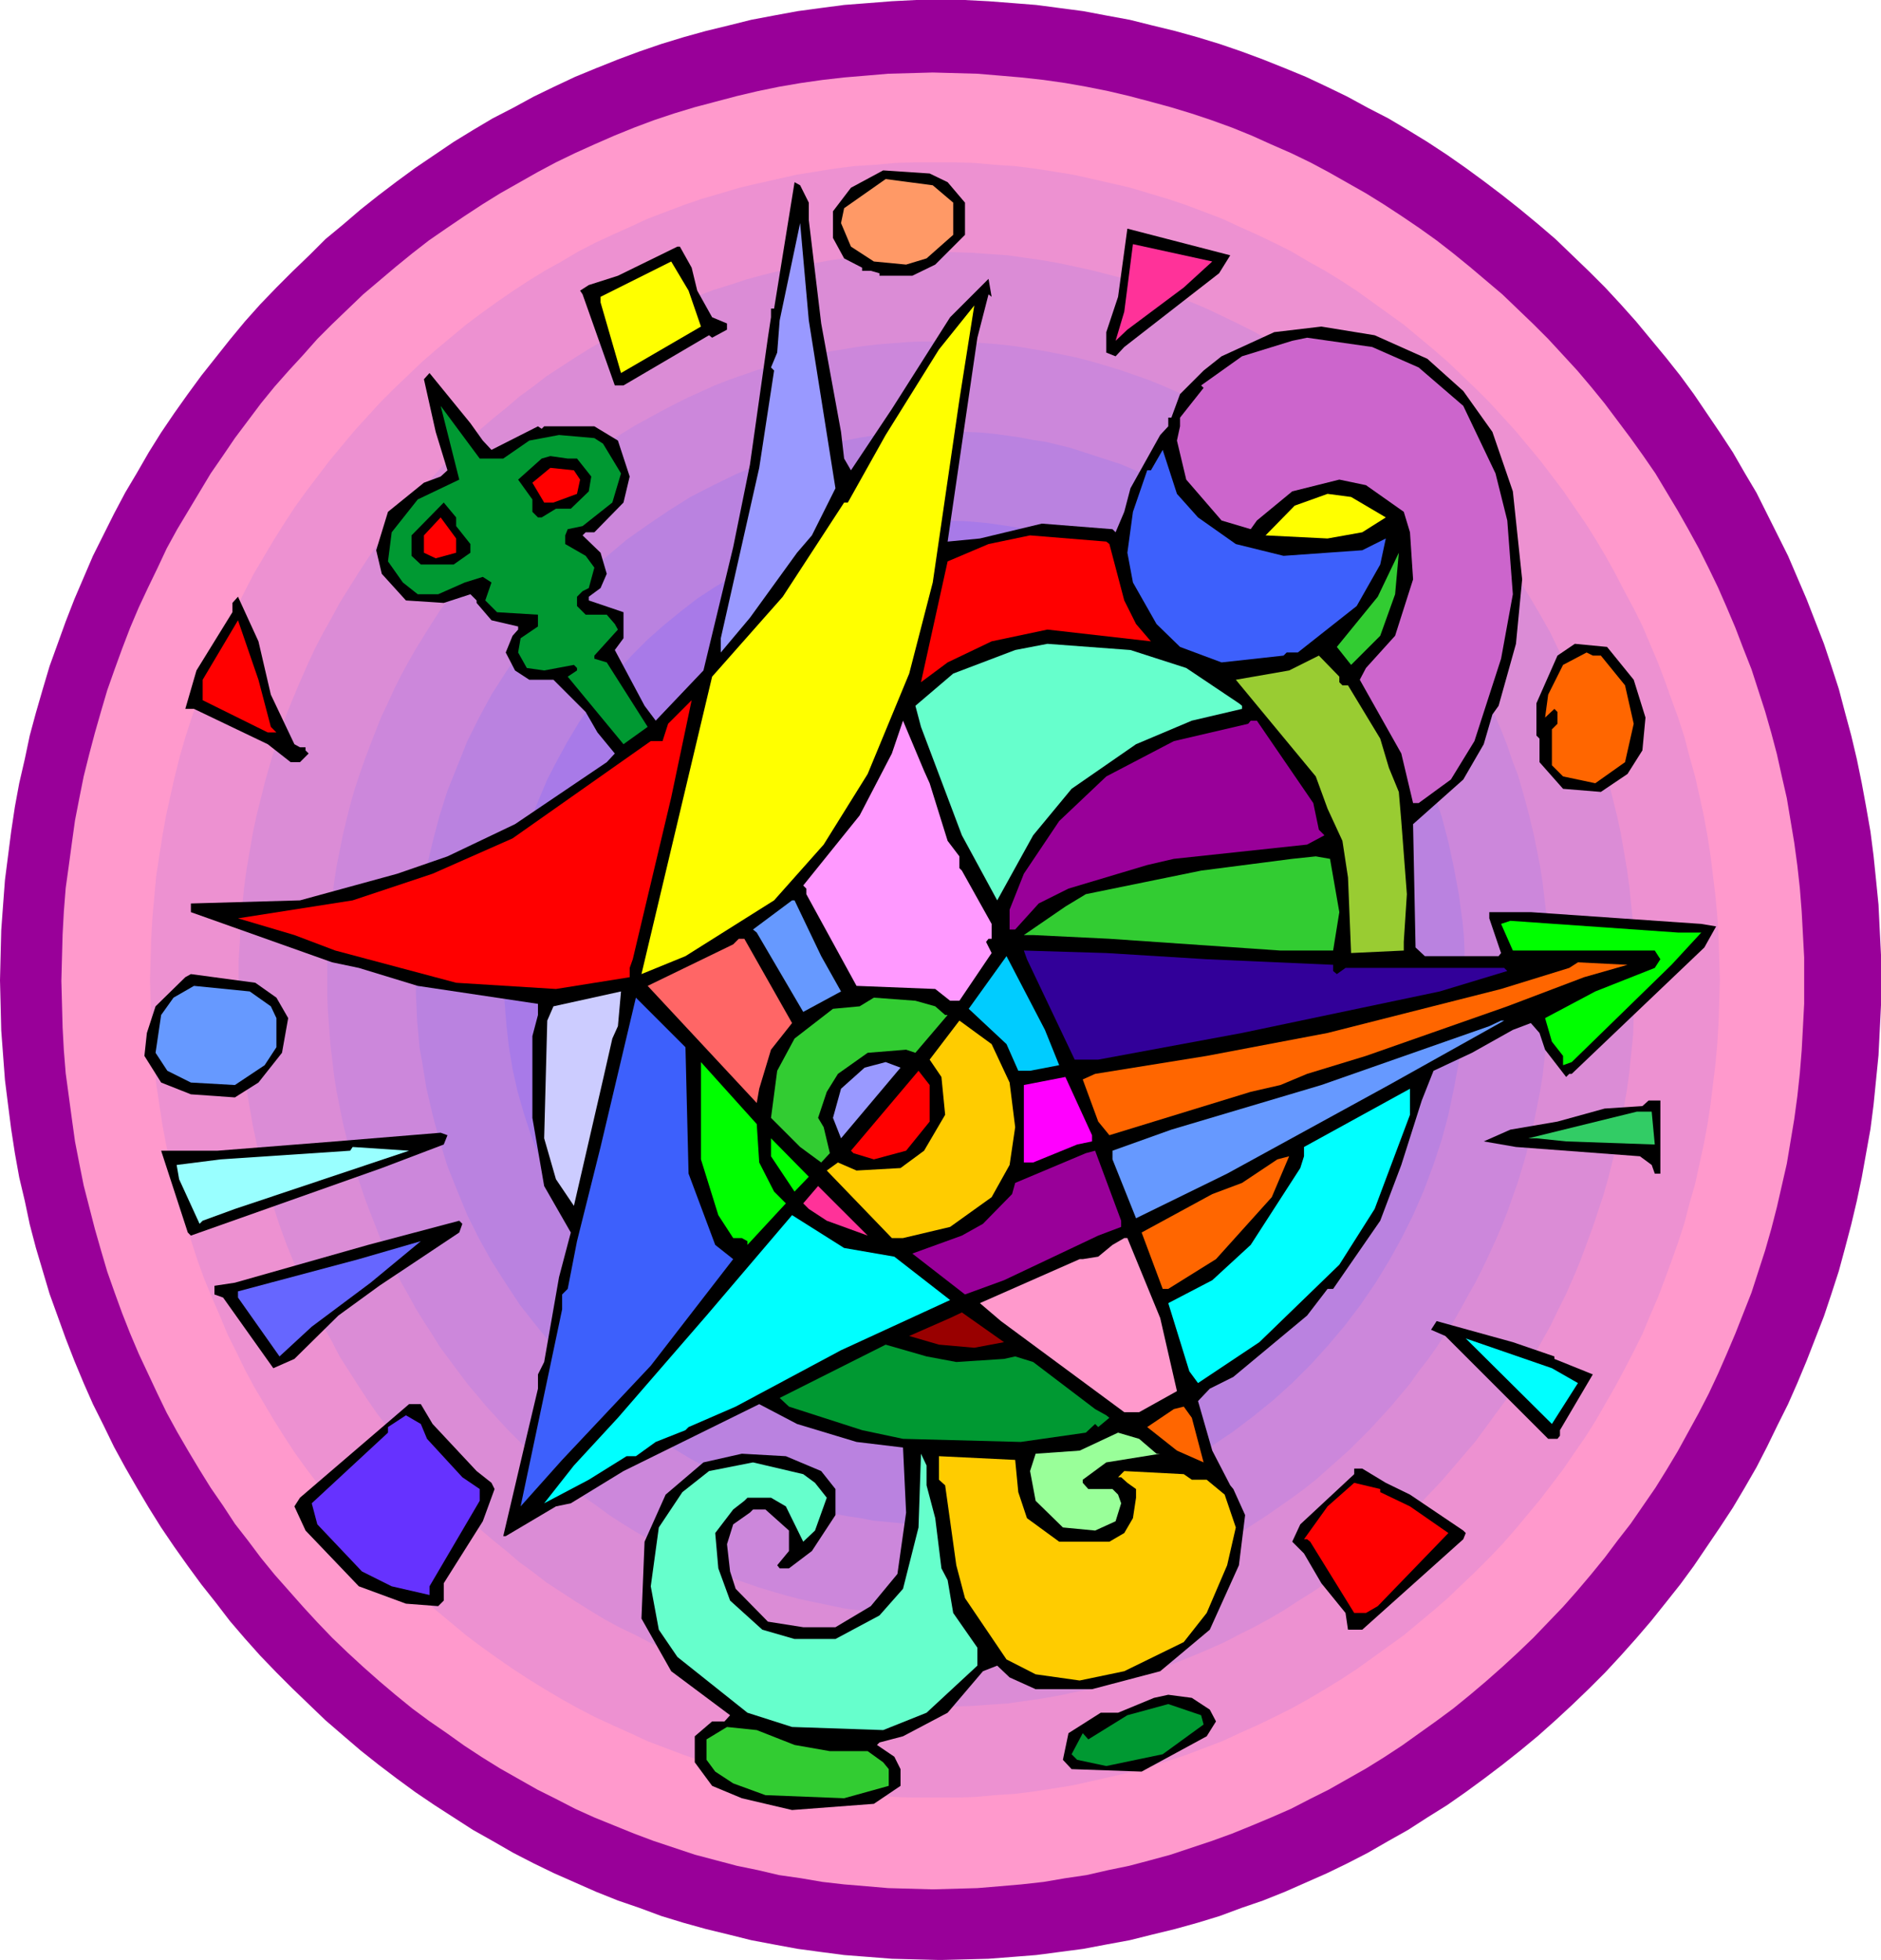 <?xml version="1.0" encoding="UTF-8" standalone="no"?>
<svg
   version="1.0"
   width="129.766mm"
   height="135.214mm"
   id="svg85"
   sodipodi:docname="Abstract - Painting 17.wmf"
   xmlns:inkscape="http://www.inkscape.org/namespaces/inkscape"
   xmlns:sodipodi="http://sodipodi.sourceforge.net/DTD/sodipodi-0.dtd"
   xmlns="http://www.w3.org/2000/svg"
   xmlns:svg="http://www.w3.org/2000/svg">
  <sodipodi:namedview
     id="namedview85"
     pagecolor="#ffffff"
     bordercolor="#000000"
     borderopacity="0.25"
     inkscape:showpageshadow="2"
     inkscape:pageopacity="0.0"
     inkscape:pagecheckerboard="0"
     inkscape:deskcolor="#d1d1d1"
     inkscape:document-units="mm" />
  <defs
     id="defs1">
    <pattern
       id="WMFhbasepattern"
       patternUnits="userSpaceOnUse"
       width="6"
       height="6"
       x="0"
       y="0" />
  </defs>
  <path
     style="fill:#990099;fill-opacity:1;fill-rule:evenodd;stroke:none"
     d="m 245.147,0 h 6.302 l 6.302,0.323 6.302,0.485 6.141,0.485 6.141,0.808 6.141,0.808 5.979,1.131 6.141,1.131 5.818,1.454 5.979,1.454 5.818,1.616 5.818,1.777 5.656,1.939 5.656,2.1 5.656,2.262 5.494,2.262 5.494,2.585 5.333,2.585 5.333,2.908 5.333,2.747 5.171,3.07 5.01,3.07 5.171,3.393 4.848,3.393 4.848,3.555 4.686,3.555 4.686,3.716 4.686,3.878 4.525,3.878 4.363,4.201 4.363,4.201 4.202,4.201 4.04,4.362 4.04,4.524 3.878,4.686 3.878,4.686 3.717,4.686 3.555,4.847 3.394,5.009 3.394,5.009 3.394,5.17 3.07,5.332 3.07,5.17 2.747,5.493 2.747,5.493 2.747,5.493 2.424,5.655 2.424,5.655 2.262,5.817 2.262,5.817 1.939,5.817 1.939,5.978 1.616,6.14 1.616,5.978 1.454,6.14 1.293,6.301 1.131,6.14 1.131,6.463 0.808,6.301 0.646,6.301 0.646,6.463 0.323,6.624 0.323,6.463 v 6.624 6.463 l -0.323,6.624 -0.323,6.463 -0.646,6.463 -0.646,6.463 -0.808,6.301 -1.131,6.301 -1.131,6.301 -1.293,6.14 -1.454,6.14 -1.616,6.14 -1.616,5.978 -1.939,5.978 -1.939,5.817 -2.262,5.817 -2.262,5.817 -2.424,5.817 -2.424,5.493 -2.747,5.493 -2.747,5.655 -2.747,5.332 -3.07,5.332 -3.07,5.17 -3.394,5.17 -3.394,5.009 -3.394,5.009 -3.555,4.847 -3.717,4.686 -3.878,4.847 -3.878,4.524 -4.04,4.524 -4.04,4.362 -4.202,4.201 -4.363,4.201 -4.363,4.039 -4.525,4.039 -4.686,3.878 -4.686,3.716 -4.686,3.555 -4.848,3.555 -4.848,3.393 -5.171,3.231 -5.01,3.231 -5.171,2.908 -5.333,3.07 -5.333,2.747 -5.333,2.585 -5.494,2.424 -5.494,2.424 -5.656,2.262 -5.656,1.939 -5.656,2.1 -5.818,1.777 -5.818,1.616 -5.979,1.454 -5.818,1.454 -6.141,1.131 -5.979,1.131 -6.141,0.808 -6.141,0.808 -6.141,0.485 -6.302,0.485 -6.302,0.162 -6.302,0.162 -6.302,-0.162 -6.302,-0.162 -6.141,-0.485 -6.302,-0.485 -6.141,-0.808 -5.979,-0.808 -6.141,-1.131 -5.979,-1.131 -5.818,-1.454 -5.979,-1.454 -5.818,-1.616 -5.818,-1.777 -5.656,-2.1 -5.656,-1.939 -5.656,-2.262 -5.494,-2.424 -5.494,-2.424 -5.333,-2.585 -5.333,-2.747 -5.333,-3.07 -5.171,-2.908 -5.01,-3.231 -5.01,-3.231 -5.01,-3.393 -4.848,-3.555 -4.686,-3.555 -4.686,-3.716 -4.525,-3.878 -4.686,-4.039 -4.202,-4.039 -4.363,-4.201 -4.202,-4.201 -4.202,-4.362 -4.04,-4.524 -3.878,-4.524 -3.717,-4.847 -3.717,-4.686 -3.555,-4.847 -3.555,-5.009 -3.394,-5.009 -3.232,-5.17 -3.07,-5.17 -3.07,-5.332 -2.909,-5.332 -2.747,-5.655 -2.747,-5.493 -2.424,-5.493 -2.424,-5.817 -2.262,-5.817 -2.101,-5.817 -2.101,-5.817 -1.778,-5.978 -1.778,-5.978 L 7.757,319.263 6.464,313.123 5.01,306.983 3.878,300.682 2.909,294.381 2.101,288.08 1.293,281.617 0.808,275.154 0.323,268.691 0.162,262.067 0,255.604 l 0.162,-6.624 0.162,-6.463 0.485,-6.624 0.485,-6.463 0.808,-6.301 0.808,-6.301 0.97,-6.463 1.131,-6.14 1.454,-6.301 1.293,-6.14 1.616,-5.978 1.778,-6.14 1.778,-5.978 2.101,-5.817 2.101,-5.817 2.262,-5.817 2.424,-5.655 2.424,-5.655 2.747,-5.493 2.747,-5.493 2.909,-5.493 3.07,-5.17 3.07,-5.332 3.232,-5.17 3.394,-5.009 3.555,-5.009 3.555,-4.847 3.717,-4.686 3.717,-4.686 3.878,-4.686 4.04,-4.524 4.202,-4.362 4.202,-4.201 4.363,-4.201 4.202,-4.201 4.686,-3.878 4.525,-3.878 4.686,-3.716 4.686,-3.555 4.848,-3.555 5.01,-3.393 5.01,-3.393 5.01,-3.07 5.171,-3.07 5.333,-2.747 5.333,-2.908 5.333,-2.585 5.494,-2.585 5.494,-2.262 5.656,-2.262 5.656,-2.1 5.656,-1.939 5.818,-1.777 5.818,-1.616 5.979,-1.454 5.818,-1.454 5.979,-1.131 6.141,-1.131 5.979,-0.808 6.141,-0.808 6.302,-0.485 6.141,-0.485 L 238.845,0 Z"
     id="path1" />
  <path
     style="fill:#ff99cc;fill-opacity:1;fill-rule:evenodd;stroke:none"
     d="m 243.208,18.904 5.818,0.162 5.818,0.162 5.818,0.485 5.656,0.485 5.818,0.646 5.656,0.808 5.494,0.969 5.656,1.131 5.494,1.293 5.494,1.454 5.333,1.454 5.333,1.616 5.333,1.777 5.333,1.939 5.171,2.1 5.01,2.262 5.171,2.262 5.01,2.424 4.848,2.585 4.848,2.747 4.848,2.747 4.686,2.908 4.686,3.07 4.525,3.07 4.525,3.231 4.363,3.393 4.363,3.555 4.202,3.555 4.202,3.555 4.04,3.878 4.04,3.878 3.878,3.878 3.878,4.201 3.717,4.039 3.555,4.201 3.555,4.362 3.394,4.524 3.394,4.524 3.232,4.524 3.232,4.686 2.909,4.847 2.909,4.847 2.747,4.847 2.747,5.009 2.586,5.17 2.424,5.009 2.262,5.17 2.262,5.332 2.101,5.493 2.101,5.332 1.778,5.493 1.778,5.493 1.616,5.655 1.454,5.493 1.293,5.817 1.293,5.655 0.97,5.817 0.97,5.817 0.808,5.978 0.646,5.817 0.485,6.14 0.323,5.978 0.323,5.978 v 6.14 5.978 l -0.323,6.14 -0.323,5.978 -0.485,5.978 -0.646,5.978 -0.808,5.978 -0.97,5.817 -0.97,5.817 -1.293,5.655 -1.293,5.655 -1.454,5.655 -1.616,5.655 -1.778,5.493 -1.778,5.493 -2.101,5.332 -2.101,5.332 -2.262,5.332 -2.262,5.17 -2.424,5.17 -2.586,5.009 -2.747,5.009 -2.747,5.009 -2.909,4.847 -2.909,4.686 -3.232,4.686 -3.232,4.686 -3.394,4.362 -3.394,4.524 -3.555,4.362 -3.555,4.201 -3.717,4.201 -3.878,4.039 -3.878,4.039 -4.04,3.878 -4.04,3.716 -4.202,3.716 -4.202,3.555 -4.363,3.555 -4.363,3.231 -4.525,3.231 -4.525,3.231 -4.686,3.07 -4.686,2.908 -4.848,2.747 -4.848,2.747 -4.848,2.424 -5.01,2.585 -5.171,2.262 -5.01,2.1 -5.171,2.1 -5.333,1.939 -5.333,1.777 -5.333,1.777 -5.333,1.454 -5.494,1.454 -5.494,1.131 -5.656,1.293 -5.494,0.808 -5.656,0.969 -5.818,0.646 -5.656,0.485 -5.818,0.485 -5.818,0.162 -5.818,0.162 -5.818,-0.162 -5.818,-0.162 -5.656,-0.485 -5.818,-0.485 -5.656,-0.646 -5.656,-0.969 -5.656,-0.808 -5.494,-1.293 -5.494,-1.131 -5.494,-1.454 -5.494,-1.454 -5.333,-1.777 -5.333,-1.777 -5.171,-1.939 -5.171,-2.1 -5.171,-2.1 -5.01,-2.262 -5.01,-2.585 -4.848,-2.424 -4.848,-2.747 -4.848,-2.747 -4.686,-2.908 -4.686,-3.07 -4.525,-3.231 -4.686,-3.231 -4.363,-3.231 -4.363,-3.555 -4.202,-3.555 -4.202,-3.716 -4.04,-3.716 -4.04,-3.878 -3.878,-4.039 -3.717,-4.039 -3.717,-4.201 -3.717,-4.201 -3.555,-4.362 -3.394,-4.524 -3.394,-4.362 -3.07,-4.686 -3.232,-4.686 -2.909,-4.686 -2.909,-4.847 -2.909,-5.009 -2.747,-5.009 -2.424,-5.009 -2.424,-5.17 -2.424,-5.17 -2.262,-5.332 -2.101,-5.332 -1.939,-5.332 -1.939,-5.493 -1.616,-5.493 -1.616,-5.655 -1.454,-5.655 -1.454,-5.655 -1.131,-5.655 -1.131,-5.817 -0.808,-5.817 -0.808,-5.978 -0.808,-5.978 -0.485,-5.978 -0.323,-5.978 -0.162,-6.14 -0.162,-5.978 0.162,-6.14 0.162,-5.978 0.323,-5.978 0.485,-6.14 0.808,-5.817 0.808,-5.978 0.808,-5.817 1.131,-5.817 1.131,-5.655 1.454,-5.817 1.454,-5.493 1.616,-5.655 1.616,-5.493 1.939,-5.493 1.939,-5.332 2.101,-5.493 2.262,-5.332 2.424,-5.17 2.424,-5.009 2.424,-5.17 2.747,-5.009 2.909,-4.847 2.909,-4.847 2.909,-4.847 3.232,-4.686 3.07,-4.524 3.394,-4.524 3.394,-4.524 3.555,-4.362 3.717,-4.201 3.717,-4.039 3.717,-4.201 3.878,-3.878 4.04,-3.878 4.04,-3.878 4.202,-3.555 4.202,-3.555 4.363,-3.555 4.363,-3.393 4.686,-3.231 4.525,-3.07 4.686,-3.07 4.686,-2.908 4.848,-2.747 4.848,-2.747 4.848,-2.585 5.01,-2.424 5.01,-2.262 5.171,-2.262 5.171,-2.1 5.171,-1.939 5.333,-1.777 5.333,-1.616 5.494,-1.454 5.494,-1.454 5.494,-1.293 5.494,-1.131 5.656,-0.969 5.656,-0.808 5.656,-0.646 5.818,-0.485 5.656,-0.485 5.818,-0.162 z"
     id="path2" />
  <path
     style="fill:#ed91d1;fill-opacity:1;fill-rule:evenodd;stroke:none"
     d="m 243.693,42.331 h 5.333 l 5.171,0.162 5.333,0.485 5.01,0.323 5.171,0.646 5.171,0.808 5.01,0.808 5.01,1.131 5.01,1.131 4.848,1.131 4.848,1.454 4.848,1.454 4.848,1.616 4.686,1.777 4.686,1.777 4.525,2.1 4.686,2.1 4.363,2.1 4.525,2.262 4.363,2.585 4.363,2.424 4.202,2.585 4.202,2.747 4.04,2.908 4.04,2.908 4.04,2.908 3.878,3.231 3.878,3.231 3.717,3.231 7.272,6.948 3.555,3.555 6.787,7.432 3.232,3.878 3.232,3.878 3.07,4.039 3.07,4.039 2.747,4.039 2.909,4.201 2.747,4.362 2.586,4.362 2.424,4.362 2.424,4.686 2.424,4.524 2.262,4.524 4.04,9.533 1.778,4.686 1.778,5.009 1.778,4.847 1.616,5.009 1.293,5.009 1.454,5.17 1.131,5.009 1.131,5.17 0.97,5.332 0.808,5.17 0.646,5.332 0.646,5.332 0.485,5.332 0.323,5.493 0.162,5.493 0.162,5.493 -0.162,5.493 -0.162,5.332 -0.323,5.493 -0.485,5.332 -0.646,5.332 -0.646,5.332 -0.808,5.332 -0.97,5.17 -1.131,5.17 -1.131,5.17 -1.454,5.009 -1.293,5.009 -1.616,5.009 -1.778,5.009 -1.778,4.847 -1.778,4.686 -2.101,4.847 -1.939,4.686 -2.262,4.524 -2.424,4.686 -2.424,4.524 -5.01,8.725 -2.747,4.362 -2.909,4.201 -2.747,4.039 -3.07,4.039 -3.07,4.039 -3.232,3.878 -3.232,3.878 -3.394,3.878 -3.394,3.555 -3.555,3.555 -7.272,6.948 -3.717,3.231 -3.878,3.231 -3.878,3.231 -4.04,2.908 -4.04,2.908 -4.04,2.908 -4.202,2.747 -4.202,2.585 -4.363,2.585 -4.363,2.424 -4.525,2.262 -4.363,2.1 -4.686,2.1 -4.525,2.1 -4.686,1.777 -4.686,1.777 -4.848,1.616 -4.848,1.454 -4.848,1.454 -4.848,1.131 -5.01,1.131 -5.01,1.131 -5.01,0.808 -5.171,0.808 -5.171,0.646 -5.01,0.323 -5.333,0.485 -5.171,0.162 h -5.333 -5.171 l -5.171,-0.162 -5.333,-0.485 -5.171,-0.323 -5.171,-0.646 -5.01,-0.808 -5.01,-0.808 -5.01,-1.131 -5.01,-1.131 -4.848,-1.131 -4.848,-1.454 -5.01,-1.454 -4.686,-1.616 -4.686,-1.777 -4.686,-1.777 -4.525,-2.1 -4.686,-2.1 -4.525,-2.1 -4.363,-2.262 -4.363,-2.424 -4.363,-2.585 -4.202,-2.585 -4.202,-2.747 -4.202,-2.908 -4.04,-2.908 -3.878,-2.908 -3.878,-3.231 -3.878,-3.231 -3.717,-3.231 -7.272,-6.948 -3.555,-3.555 -3.394,-3.555 -3.394,-3.878 -3.232,-3.878 -3.232,-3.878 -3.07,-4.039 -3.07,-4.039 -2.909,-4.039 -2.747,-4.201 -2.747,-4.362 -5.171,-8.725 -2.424,-4.524 -2.262,-4.686 -2.262,-4.524 -1.939,-4.686 -2.101,-4.847 -1.939,-4.686 -1.778,-4.847 -1.616,-5.009 -1.616,-5.009 -1.454,-5.009 -1.293,-5.009 -1.131,-5.17 -1.131,-5.17 -0.97,-5.17 -0.808,-5.332 -0.808,-5.332 -0.485,-5.332 -0.485,-5.332 -0.323,-5.493 -0.162,-5.332 -0.162,-5.493 0.162,-5.493 0.162,-5.493 0.323,-5.493 0.485,-5.332 0.485,-5.332 0.808,-5.332 0.808,-5.17 0.97,-5.332 1.131,-5.17 1.131,-5.009 1.293,-5.17 1.454,-5.009 1.616,-5.009 1.616,-4.847 1.778,-5.009 1.939,-4.686 4.04,-9.533 2.262,-4.524 2.262,-4.524 2.424,-4.686 2.586,-4.362 2.586,-4.362 2.747,-4.362 2.747,-4.201 2.909,-4.039 3.07,-4.039 3.07,-4.039 3.232,-3.878 3.232,-3.878 6.787,-7.432 3.555,-3.555 7.272,-6.948 3.717,-3.231 3.878,-3.231 3.878,-3.231 3.878,-2.908 4.04,-2.908 4.202,-2.908 4.202,-2.747 4.202,-2.585 4.363,-2.424 4.363,-2.585 4.363,-2.262 4.525,-2.1 4.686,-2.1 4.525,-2.1 4.686,-1.777 4.686,-1.777 4.686,-1.616 5.01,-1.454 4.848,-1.454 4.848,-1.131 5.01,-1.131 5.01,-1.131 5.01,-0.808 5.01,-0.808 5.171,-0.646 5.171,-0.323 5.333,-0.485 5.171,-0.162 z"
     id="path3" />
  <path
     style="fill:#db8cd6;fill-opacity:1;fill-rule:evenodd;stroke:none"
     d="m 244.177,65.597 4.686,0.162 4.686,0.162 4.525,0.323 4.686,0.323 4.525,0.646 4.525,0.646 4.525,0.808 4.525,0.969 4.363,0.969 4.363,1.131 4.363,1.131 4.363,1.454 4.202,1.293 4.202,1.616 4.04,1.616 4.202,1.777 4.04,1.939 4.04,1.939 3.878,1.939 3.878,2.262 3.878,2.1 3.717,2.424 3.878,2.424 3.555,2.424 3.555,2.747 3.717,2.585 3.394,2.908 3.394,2.747 3.394,2.908 3.232,3.07 3.232,3.07 3.07,3.231 3.07,3.231 2.909,3.393 2.909,3.393 2.909,3.555 2.747,3.555 2.586,3.555 2.747,3.716 2.424,3.716 4.686,7.755 2.262,3.878 2.262,4.039 1.939,4.039 2.101,4.201 1.778,4.039 1.778,4.201 1.616,4.362 1.616,4.362 1.454,4.362 1.454,4.362 1.293,4.524 1.131,4.524 1.131,4.524 0.97,4.524 0.808,4.686 0.808,4.686 0.646,4.686 0.485,4.847 0.485,4.686 0.162,4.847 0.162,4.847 0.162,5.009 -0.162,4.847 -0.162,4.847 -0.162,4.847 -0.485,4.686 -0.485,4.847 -0.646,4.686 -0.808,4.686 -0.808,4.686 -0.97,4.524 -1.131,4.524 -1.131,4.524 -1.293,4.524 -1.454,4.362 -1.454,4.362 -1.616,4.362 -1.616,4.362 -1.778,4.201 -1.778,4.039 -2.101,4.201 -1.939,4.039 -2.262,4.039 -2.262,4.039 -4.686,7.594 -2.424,3.716 -2.747,3.716 -2.586,3.555 -2.747,3.716 -2.909,3.393 -2.909,3.393 -2.909,3.393 -3.07,3.231 -3.07,3.231 -3.232,3.07 -3.232,3.07 -3.394,2.908 -3.394,2.747 -3.394,2.908 -3.717,2.585 -3.555,2.747 -3.555,2.424 -3.878,2.424 -3.717,2.424 -3.878,2.262 -3.878,2.1 -3.878,1.939 -4.04,2.1 -4.04,1.777 -4.202,1.777 -4.04,1.616 -4.202,1.616 -4.202,1.454 -4.363,1.293 -4.363,1.131 -4.363,1.293 -4.363,0.808 -4.525,0.969 -4.525,0.808 -4.525,0.646 -4.525,0.646 -4.686,0.323 -4.525,0.323 -4.686,0.162 -4.686,0.162 -4.686,-0.162 -4.686,-0.162 -4.525,-0.323 -4.686,-0.323 -4.525,-0.646 -4.525,-0.646 -4.525,-0.808 -4.363,-0.969 -4.363,-0.808 -4.525,-1.293 -4.202,-1.131 -4.363,-1.293 -4.202,-1.454 -4.202,-1.616 -4.202,-1.616 -4.04,-1.777 -4.04,-1.777 -4.04,-2.1 -4.04,-1.939 -3.878,-2.1 -3.717,-2.262 -3.878,-2.424 -3.717,-2.424 -3.717,-2.424 -3.555,-2.747 -3.555,-2.585 -3.394,-2.908 -3.394,-2.747 -3.394,-2.908 -3.232,-3.07 -3.232,-3.07 -3.232,-3.231 -2.909,-3.231 -3.07,-3.393 -5.656,-6.786 -2.747,-3.716 -2.747,-3.555 -2.586,-3.716 -2.424,-3.716 -4.848,-7.594 -2.101,-4.039 -2.262,-4.039 -2.101,-4.039 -1.939,-4.201 -1.778,-4.039 -1.778,-4.201 -1.778,-4.362 -1.616,-4.362 -1.454,-4.362 -1.293,-4.362 -1.293,-4.524 -1.131,-4.524 -1.131,-4.524 -0.97,-4.524 -0.808,-4.686 -0.808,-4.686 -0.646,-4.686 -0.485,-4.847 -0.485,-4.686 -0.162,-4.847 -0.323,-4.847 v -4.847 -5.009 l 0.323,-4.847 0.162,-4.847 0.485,-4.686 0.485,-4.847 0.646,-4.686 0.808,-4.686 0.808,-4.686 0.97,-4.524 1.131,-4.524 1.131,-4.524 1.293,-4.524 1.293,-4.362 1.454,-4.362 1.616,-4.362 1.778,-4.362 1.778,-4.201 1.778,-4.039 1.939,-4.201 2.101,-4.039 2.262,-4.039 2.101,-3.878 4.848,-7.755 2.424,-3.716 2.586,-3.716 2.747,-3.555 2.747,-3.555 5.656,-6.948 3.07,-3.393 2.909,-3.231 3.232,-3.231 3.232,-3.07 3.232,-3.07 3.394,-2.908 3.394,-2.747 3.394,-2.908 3.555,-2.585 3.555,-2.747 3.717,-2.424 3.717,-2.424 3.878,-2.424 3.717,-2.1 3.878,-2.262 4.04,-1.939 4.04,-1.939 4.04,-1.939 4.04,-1.777 4.202,-1.616 4.202,-1.616 4.202,-1.293 4.363,-1.454 4.202,-1.131 4.525,-1.131 4.363,-0.969 4.363,-0.969 4.525,-0.808 4.525,-0.646 4.525,-0.646 4.686,-0.323 4.525,-0.323 4.686,-0.162 z"
     id="path4" />
  <path
     style="fill:#cc87db;fill-opacity:1;fill-rule:evenodd;stroke:none"
     d="m 244.662,89.025 h 4.202 l 4.04,0.162 8.08,0.646 4.04,0.485 3.878,0.646 3.878,0.646 4.04,0.808 3.878,0.808 3.717,0.969 3.878,1.131 3.717,1.131 3.717,1.293 3.717,1.293 3.555,1.454 3.717,1.616 3.555,1.616 3.394,1.777 3.555,1.777 6.787,3.716 3.232,2.1 3.232,2.1 3.232,2.262 3.232,2.262 3.07,2.424 3.07,2.424 2.909,2.424 2.909,2.585 2.909,2.747 2.747,2.585 2.747,2.908 5.333,5.817 5.01,5.978 4.686,6.301 4.525,6.463 2.101,3.393 1.939,3.393 1.939,3.393 1.939,3.555 1.778,3.555 1.778,3.555 1.616,3.716 1.616,3.716 1.454,3.716 1.293,3.878 1.454,3.716 1.131,3.878 1.131,4.039 0.97,3.878 0.97,4.039 0.808,4.039 0.808,4.039 0.646,4.201 0.485,4.039 0.485,4.201 0.485,4.201 0.162,4.201 0.162,4.201 v 4.362 4.201 l -0.162,4.201 -0.162,4.201 -0.485,4.362 -0.485,4.039 -0.485,4.201 -0.646,4.039 -0.808,4.039 -0.808,4.039 -0.97,4.039 -0.97,4.039 -1.131,3.878 -1.131,3.716 -2.747,7.755 -1.454,3.716 -1.616,3.716 -1.616,3.555 -1.778,3.716 -1.778,3.555 -1.939,3.393 -1.939,3.555 -1.939,3.393 -2.101,3.231 -2.262,3.393 -2.262,3.231 -2.424,3.07 -2.262,3.231 -5.01,5.978 -5.333,5.817 -5.494,5.493 -2.909,2.585 -2.909,2.585 -2.909,2.585 -3.07,2.424 -3.07,2.262 -3.232,2.262 -3.232,2.262 -3.232,2.1 -3.232,2.1 -6.787,3.878 -3.555,1.777 -3.394,1.616 -3.555,1.616 -3.717,1.616 -3.555,1.454 -3.717,1.293 -3.717,1.293 -3.717,1.131 -3.878,1.131 -3.717,0.969 -3.878,0.808 -4.04,0.808 -3.878,0.808 -3.878,0.485 -4.04,0.485 -8.08,0.646 -4.04,0.162 h -4.202 -4.04 l -4.04,-0.162 -8.08,-0.646 -4.04,-0.485 -4.04,-0.485 -3.878,-0.808 -3.878,-0.808 -3.878,-0.808 -3.717,-0.969 -3.878,-1.131 -3.717,-1.131 -3.717,-1.293 -3.717,-1.293 -3.717,-1.454 -3.555,-1.616 -3.555,-1.616 -3.555,-1.616 -3.394,-1.777 -6.787,-3.878 -3.394,-2.1 -3.232,-2.1 -3.07,-2.262 -3.232,-2.262 -3.07,-2.262 -3.07,-2.424 -2.909,-2.585 -3.07,-2.585 -2.747,-2.585 -5.494,-5.493 -5.333,-5.817 -5.01,-5.978 -2.424,-3.231 -4.686,-6.301 -2.101,-3.393 -2.101,-3.231 -2.101,-3.393 -1.939,-3.555 -1.939,-3.393 -1.778,-3.555 -1.616,-3.716 -1.778,-3.555 -1.454,-3.716 -1.454,-3.716 -1.454,-3.878 -1.293,-3.878 -1.293,-3.716 -1.131,-3.878 -0.97,-4.039 -0.97,-4.039 -0.808,-4.039 -0.808,-4.039 -0.646,-4.039 -0.485,-4.201 -0.485,-4.039 -0.323,-4.362 -0.323,-4.201 -0.162,-4.201 v -4.201 -4.362 l 0.162,-4.201 0.323,-4.201 0.323,-4.201 0.485,-4.201 0.485,-4.039 0.646,-4.201 0.808,-4.039 0.808,-4.039 0.97,-4.039 0.97,-3.878 1.131,-4.039 1.293,-3.878 1.293,-3.716 1.454,-3.878 1.454,-3.716 1.454,-3.716 1.778,-3.716 1.616,-3.555 1.778,-3.555 1.939,-3.555 1.939,-3.393 2.101,-3.393 2.101,-3.393 2.101,-3.231 2.424,-3.231 2.262,-3.231 2.424,-3.07 5.01,-5.978 5.333,-5.817 2.747,-2.908 5.494,-5.332 3.07,-2.585 2.909,-2.424 3.07,-2.424 3.07,-2.424 3.232,-2.262 3.07,-2.262 3.232,-2.1 3.394,-2.1 6.787,-3.716 3.394,-1.777 3.555,-1.777 3.555,-1.616 3.555,-1.616 3.717,-1.454 3.717,-1.293 3.717,-1.293 3.717,-1.131 3.878,-1.131 3.717,-0.969 3.878,-0.808 3.878,-0.808 3.878,-0.646 4.04,-0.646 4.04,-0.485 8.08,-0.646 4.04,-0.162 z"
     id="path5" />
  <path
     style="fill:#ba82e0;fill-opacity:1;fill-rule:evenodd;stroke:none"
     d="m 245.147,112.453 h 3.555 l 3.555,0.162 3.394,0.162 3.394,0.323 3.555,0.485 3.394,0.485 3.394,0.646 3.232,0.485 3.394,0.808 3.232,0.808 6.464,2.1 6.464,2.1 6.141,2.585 6.141,2.908 5.818,3.07 5.818,3.555 5.494,3.716 5.333,3.878 5.171,4.362 5.01,4.362 4.686,4.847 4.525,4.847 4.363,5.332 4.04,5.332 3.878,5.493 3.555,5.817 3.232,5.978 3.07,6.14 2.747,6.463 2.424,6.463 2.262,6.624 1.778,6.786 1.454,6.786 1.293,6.948 0.485,3.716 0.485,3.555 0.323,3.555 0.162,3.555 v 3.716 l 0.162,3.716 -0.162,3.716 v 3.555 l -0.162,3.716 -0.323,3.555 -0.485,3.555 -0.485,3.555 -1.293,6.948 -1.454,6.948 -1.778,6.624 -2.262,6.786 -2.424,6.463 -2.747,6.301 -3.07,6.14 -3.232,5.817 -3.555,5.817 -3.878,5.655 -4.04,5.332 -4.363,5.17 -4.525,5.009 -4.686,4.686 -5.01,4.524 -5.171,4.201 -5.333,4.039 -5.494,3.716 -5.818,3.393 -5.818,3.231 -6.141,2.747 -6.141,2.585 -6.464,2.262 -6.464,1.939 -3.232,0.808 -3.394,0.808 -3.232,0.646 -3.394,0.485 -3.394,0.646 -3.555,0.323 -3.394,0.323 -3.394,0.323 h -3.555 l -3.555,0.162 -3.555,-0.162 h -3.394 l -3.555,-0.323 -3.394,-0.323 -3.555,-0.323 -3.232,-0.646 -3.394,-0.485 -3.394,-0.646 -3.394,-0.808 -3.232,-0.808 -6.464,-1.939 -6.302,-2.262 -6.302,-2.585 -5.979,-2.747 -5.979,-3.231 -5.656,-3.393 -5.494,-3.716 -5.494,-4.039 -5.171,-4.201 -5.01,-4.524 -4.686,-4.686 -4.525,-5.009 -4.202,-5.17 -4.202,-5.332 -3.717,-5.655 -3.717,-5.817 -3.232,-5.817 -3.07,-6.14 -2.586,-6.301 -2.586,-6.463 -2.101,-6.786 -1.778,-6.624 -1.616,-6.948 -1.131,-6.948 -0.646,-3.555 -0.323,-3.555 -0.323,-3.555 -0.162,-3.716 -0.162,-3.555 v -3.716 -3.716 l 0.162,-3.716 0.162,-3.555 0.323,-3.555 0.323,-3.555 0.646,-3.716 1.131,-6.948 1.616,-6.786 1.778,-6.786 2.101,-6.624 2.586,-6.463 2.586,-6.463 3.07,-6.14 3.232,-5.978 3.717,-5.817 3.717,-5.493 4.202,-5.332 4.202,-5.332 4.525,-4.847 4.686,-4.847 5.01,-4.362 5.171,-4.362 5.494,-3.878 5.494,-3.716 5.656,-3.555 5.979,-3.07 5.979,-2.908 6.302,-2.585 6.302,-2.1 6.464,-2.1 3.232,-0.808 3.394,-0.808 3.394,-0.485 3.394,-0.646 3.232,-0.485 3.555,-0.485 3.394,-0.323 3.555,-0.162 3.394,-0.162 z"
     id="path6" />
  <path
     style="fill:#a87ae8;fill-opacity:1;fill-rule:evenodd;stroke:none"
     d="m 245.632,135.719 5.979,0.162 5.656,0.485 5.656,0.808 5.656,0.969 5.656,1.293 5.333,1.616 5.333,1.939 5.171,2.1 5.01,2.424 5.01,2.585 4.686,2.908 4.686,3.07 4.525,3.393 4.202,3.555 4.202,3.716 4.04,3.878 3.717,4.201 3.555,4.362 3.394,4.524 3.232,4.686 2.909,4.847 2.909,5.009 2.424,5.009 2.262,5.332 2.101,5.332 1.778,5.655 1.616,5.493 1.293,5.817 0.97,5.817 0.646,5.978 0.485,5.978 0.162,6.14 -0.162,6.14 -0.485,6.14 -0.646,5.817 -0.97,5.817 -1.293,5.817 -1.616,5.655 -1.778,5.493 -2.101,5.493 -2.262,5.17 -2.424,5.17 -2.909,5.009 -2.909,4.847 -3.232,4.686 -3.394,4.362 -3.555,4.362 -3.717,4.201 -4.04,3.878 -4.202,3.716 -4.202,3.716 -4.525,3.231 -4.686,3.07 -4.686,2.908 -5.01,2.747 -5.01,2.262 -5.171,2.262 -5.333,1.777 -5.333,1.616 -5.656,1.293 -5.656,1.131 -5.656,0.646 -5.656,0.646 h -5.979 -5.818 l -5.818,-0.646 -5.656,-0.646 -5.656,-1.131 -5.494,-1.293 -5.333,-1.616 -5.333,-1.777 -5.171,-2.262 -5.171,-2.262 -4.848,-2.747 -4.848,-2.908 -4.686,-3.07 -4.363,-3.231 -4.363,-3.716 -4.202,-3.716 -3.878,-3.878 -3.878,-4.201 -3.555,-4.362 -3.394,-4.362 -3.232,-4.686 -2.909,-4.847 -2.747,-5.009 -2.586,-5.17 -2.262,-5.17 -2.101,-5.493 -1.778,-5.493 -1.616,-5.655 -1.293,-5.817 -0.97,-5.817 -0.646,-5.817 -0.485,-6.14 -0.162,-6.14 0.162,-6.14 0.485,-5.978 0.646,-5.978 0.97,-5.817 1.293,-5.817 1.616,-5.493 1.778,-5.655 2.101,-5.332 2.262,-5.332 2.586,-5.009 2.747,-5.009 2.909,-4.847 3.232,-4.686 3.394,-4.524 3.555,-4.362 3.878,-4.201 3.878,-3.878 4.202,-3.716 4.363,-3.555 4.363,-3.393 4.686,-3.07 4.848,-2.908 4.848,-2.585 5.171,-2.424 5.171,-2.1 5.333,-1.939 5.333,-1.616 5.494,-1.293 5.656,-0.969 5.656,-0.808 5.818,-0.485 z"
     id="path7" />
  <path
     style="fill:#9975ed;fill-opacity:1;fill-rule:evenodd;stroke:none"
     d="m 246.117,159.147 4.686,0.162 4.686,0.323 4.525,0.646 4.525,0.808 4.363,0.969 4.363,1.293 4.363,1.616 4.04,1.616 4.04,1.939 4.04,2.1 3.878,2.424 3.717,2.424 3.555,2.585 3.555,2.908 3.232,3.07 3.07,3.07 3.07,3.393 2.909,3.393 2.747,3.716 2.586,3.716 2.424,3.878 2.262,4.039 1.939,4.039 1.778,4.201 1.778,4.362 1.293,4.524 1.293,4.524 1.131,4.524 0.646,4.686 0.646,4.847 0.323,4.847 0.162,4.847 -0.162,5.009 -0.323,4.686 -0.646,4.847 -0.646,4.686 -1.131,4.524 -1.293,4.524 -1.293,4.524 -1.778,4.362 -1.778,4.201 -1.939,4.039 -2.262,4.039 -2.424,3.878 -2.586,3.716 -2.747,3.716 -2.909,3.393 -3.07,3.393 -3.07,3.07 -3.232,3.07 -3.555,2.747 -3.555,2.747 -3.717,2.424 -3.878,2.424 -4.04,2.1 -4.04,1.777 -4.04,1.777 -4.363,1.616 -4.363,1.293 -4.363,0.969 -4.525,0.808 -4.525,0.646 -4.686,0.323 -4.686,0.162 -4.686,-0.162 -4.686,-0.323 -4.525,-0.646 -4.525,-0.808 -4.363,-0.969 -4.363,-1.293 -4.202,-1.616 -4.202,-1.777 -4.04,-1.777 -4.04,-2.1 -3.878,-2.424 -3.717,-2.424 -3.555,-2.747 -3.394,-2.747 -3.394,-3.07 -3.07,-3.07 -3.07,-3.393 -2.909,-3.393 -2.747,-3.716 -2.586,-3.716 -2.424,-3.878 -2.101,-4.039 -2.101,-4.039 -1.778,-4.201 -1.778,-4.362 -1.293,-4.524 -1.293,-4.524 -1.131,-4.524 -0.646,-4.686 -0.646,-4.847 -0.323,-4.686 -0.162,-5.009 0.162,-4.847 0.323,-4.847 0.646,-4.847 0.646,-4.686 1.131,-4.524 1.293,-4.524 1.293,-4.524 1.778,-4.362 1.778,-4.201 2.101,-4.039 2.101,-4.039 2.424,-3.878 2.586,-3.716 2.747,-3.716 2.909,-3.393 3.07,-3.393 3.07,-3.07 3.394,-3.07 3.394,-2.908 3.555,-2.585 3.717,-2.424 3.878,-2.424 4.04,-2.1 4.04,-1.939 4.202,-1.616 4.202,-1.616 4.363,-1.293 4.363,-0.969 4.525,-0.808 4.525,-0.646 4.686,-0.323 z"
     id="path8" />
  <path
     style="fill:#8770f2;fill-opacity:1;fill-rule:evenodd;stroke:none"
     d="m 246.601,182.413 3.555,0.162 3.394,0.323 3.555,0.323 3.394,0.646 3.232,0.808 3.394,0.969 3.232,1.131 3.07,1.293 3.07,1.616 2.909,1.454 2.909,1.777 2.909,1.939 2.586,1.939 2.747,2.1 2.424,2.262 2.424,2.424 2.262,2.585 2.101,2.585 2.101,2.747 1.939,2.747 1.778,2.908 1.778,3.07 1.454,3.07 1.454,3.231 1.131,3.231 1.131,3.393 0.97,3.393 0.808,3.555 0.485,3.393 0.485,3.716 0.323,3.555 0.162,3.716 -0.162,3.716 -0.323,3.555 -0.485,3.716 -0.485,3.393 -0.808,3.555 -0.97,3.393 -1.131,3.393 -1.131,3.231 -1.454,3.231 -1.454,3.07 -1.778,3.07 -1.778,2.908 -1.939,2.747 -2.101,2.747 -2.101,2.585 -2.262,2.585 -2.424,2.424 -2.424,2.1 -2.747,2.262 -2.586,1.939 -2.909,1.939 -2.909,1.777 -2.909,1.616 -3.07,1.293 -3.07,1.293 -3.232,1.131 -3.394,0.969 -3.232,0.808 -3.394,0.646 -3.555,0.485 -3.394,0.323 h -3.555 -3.555 l -3.555,-0.323 -3.394,-0.485 -3.394,-0.646 -3.394,-0.808 -3.232,-0.969 -3.232,-1.131 -3.07,-1.293 -3.07,-1.293 -2.909,-1.616 -2.909,-1.777 -2.747,-1.939 -2.747,-1.939 -2.747,-2.262 -2.424,-2.1 -2.424,-2.424 -2.262,-2.585 -2.101,-2.585 -2.101,-2.747 -1.939,-2.747 -1.778,-2.908 -1.616,-3.07 -1.616,-3.07 -1.454,-3.231 -1.131,-3.231 -1.131,-3.393 -0.97,-3.393 -0.646,-3.555 -0.646,-3.393 -0.485,-3.716 -0.323,-3.555 v -3.716 -3.716 l 0.323,-3.555 0.485,-3.716 0.646,-3.393 0.646,-3.555 0.97,-3.393 1.131,-3.393 1.131,-3.231 1.454,-3.231 1.616,-3.07 1.616,-3.07 1.778,-2.908 1.939,-2.747 2.101,-2.747 2.101,-2.585 2.262,-2.585 2.424,-2.424 2.424,-2.262 2.747,-2.1 2.747,-1.939 2.747,-1.939 2.909,-1.777 2.909,-1.454 3.07,-1.616 3.07,-1.293 3.232,-1.131 3.232,-0.969 3.394,-0.808 3.394,-0.646 3.394,-0.323 3.555,-0.323 z"
     id="path9" />
  <path
     style="fill:#756bf7;fill-opacity:1;fill-rule:evenodd;stroke:none"
     d="m 247.086,205.84 h 2.262 l 2.424,0.323 2.262,0.323 2.262,0.323 2.424,0.485 2.101,0.646 2.101,0.808 2.262,0.969 1.939,0.969 2.101,0.969 1.939,1.131 1.939,1.293 1.778,1.454 1.778,1.454 1.616,1.454 3.232,3.231 2.747,3.716 1.293,1.777 1.293,2.1 1.131,1.939 0.97,2.1 0.97,2.262 0.808,2.1 0.808,2.262 0.646,2.262 0.485,2.424 0.323,2.262 0.323,2.424 0.162,2.424 0.162,2.585 -0.162,2.424 -0.162,2.424 -0.323,2.424 -0.323,2.424 -0.485,2.424 -0.646,2.262 -0.808,2.262 -0.808,2.262 -0.97,2.1 -0.97,2.1 -1.131,1.939 -1.293,1.939 -1.293,1.939 -2.747,3.555 -1.616,1.616 -1.616,1.616 -1.616,1.616 -1.778,1.454 -1.778,1.293 -3.878,2.424 -4.04,2.1 -2.262,0.808 -2.101,0.808 -2.101,0.646 -2.424,0.485 -2.262,0.485 -2.262,0.323 -2.424,0.162 h -2.262 -2.424 l -2.424,-0.162 -2.262,-0.323 -2.262,-0.485 -2.262,-0.485 -2.101,-0.646 -2.262,-0.808 -2.101,-0.808 -2.101,-0.969 -1.939,-1.131 -1.939,-1.131 -1.939,-1.293 -1.778,-1.293 -1.778,-1.454 -1.616,-1.616 -1.616,-1.616 -1.616,-1.616 -2.747,-3.555 -1.293,-1.939 -1.293,-1.939 -0.97,-1.939 -1.131,-2.1 -0.97,-2.1 -0.808,-2.262 -0.646,-2.262 -0.646,-2.262 -0.485,-2.424 -0.485,-2.424 -0.323,-2.424 -0.162,-2.424 v -2.424 -2.585 l 0.162,-2.424 0.323,-2.424 0.485,-2.262 0.485,-2.424 0.646,-2.262 0.646,-2.262 0.808,-2.1 0.97,-2.262 1.131,-2.1 0.97,-1.939 1.293,-2.1 1.293,-1.777 2.747,-3.716 3.232,-3.231 1.616,-1.454 1.778,-1.454 1.778,-1.454 1.939,-1.293 1.939,-1.131 1.939,-0.969 2.101,-0.969 2.101,-0.969 2.262,-0.808 2.101,-0.646 2.262,-0.485 2.262,-0.323 2.262,-0.323 2.424,-0.323 z"
     id="path10" />
  <path
     style="fill:#6666ff;fill-opacity:1;fill-rule:evenodd;stroke:none"
     d="m 247.571,229.106 2.424,0.162 2.262,0.485 2.424,0.485 2.101,0.969 2.101,0.969 1.939,1.293 1.939,1.454 1.616,1.616 1.616,1.777 1.293,1.939 1.293,1.939 0.97,2.262 0.808,2.262 0.646,2.424 0.323,2.424 0.162,2.585 -0.162,2.585 -0.323,2.424 -0.646,2.424 -0.808,2.262 -0.97,2.1 -1.293,2.1 -1.293,1.939 -1.616,1.777 -1.616,1.616 -1.939,1.293 -1.939,1.293 -2.101,1.131 -2.101,0.808 -2.424,0.646 -2.262,0.323 -2.424,0.162 -2.424,-0.162 -2.424,-0.323 -2.262,-0.646 -2.262,-0.808 -2.101,-1.131 -1.939,-1.293 -1.778,-1.293 -1.778,-1.616 -1.454,-1.777 -1.454,-1.939 -1.131,-2.1 -1.131,-2.1 -0.808,-2.262 -0.485,-2.424 -0.323,-2.424 -0.162,-2.585 0.162,-2.585 0.323,-2.424 0.485,-2.424 0.808,-2.262 1.131,-2.262 1.131,-1.939 1.454,-1.939 1.454,-1.777 1.778,-1.616 1.778,-1.454 1.939,-1.293 2.101,-0.969 2.262,-0.969 2.262,-0.485 2.424,-0.485 z"
     id="path11" />
  <path
     style="fill:#000000;fill-opacity:1;fill-rule:evenodd;stroke:none"
     d="m 247.086,47.502 4.525,5.332 v 8.402 l -7.757,7.755 -5.979,2.908 h -8.565 v -0.646 l -2.262,-0.646 h -2.262 V 69.798 l -4.686,-2.424 -2.909,-5.332 v -6.948 l 4.686,-6.14 8.403,-4.524 12.12,0.808 z"
     id="path12" />
  <path
     style="fill:#ff9966;fill-opacity:1;fill-rule:evenodd;stroke:none"
     d="m 248.541,52.833 v 8.402 l -6.949,6.14 -5.333,1.616 -8.403,-0.808 -5.979,-3.878 -2.586,-6.14 0.808,-3.878 10.827,-7.594 12.282,1.616 z"
     id="path13" />
  <path
     style="fill:#000000;fill-opacity:1;fill-rule:evenodd;stroke:none"
     d="M 210.888,52.833 V 57.357 l 3.232,26.982 5.171,28.275 0.808,6.948 1.778,3.07 10.666,-15.995 15.19,-23.912 10.019,-10.017 0.808,4.686 -0.808,-0.646 -2.909,11.31 -7.757,53.157 8.403,-0.808 16.16,-3.878 18.422,1.454 0.808,0.808 2.262,-5.332 1.616,-6.14 7.757,-13.895 2.101,-2.262 v -2.262 h 0.808 l 2.262,-6.14 6.141,-6.14 4.686,-3.716 13.736,-6.301 12.282,-1.454 13.898,2.262 13.736,6.14 9.373,8.402 7.595,10.664 5.333,15.511 2.424,22.943 -1.616,16.803 -4.525,16.157 -1.616,2.262 -2.262,7.755 -5.333,9.21 -13.09,11.633 0.646,32.152 2.424,2.262 h 19.23 l 0.646,-0.808 -3.07,-9.048 v -1.616 h 10.827 l 44.44,3.07 3.878,0.646 -3.07,5.493 -34.582,32.96 h -0.646 l -0.808,0.808 -5.494,-7.109 -1.454,-4.362 -2.262,-2.585 -4.686,1.777 -10.666,5.978 -10.019,4.686 -3.07,7.755 -5.333,16.803 -5.494,14.541 -12.282,17.773 h -1.454 l -5.333,6.948 -19.23,15.995 -6.141,3.07 -3.07,3.231 3.717,12.926 4.686,9.048 0.808,0.969 3.07,6.786 -1.616,13.087 -7.595,16.803 -12.928,10.825 -17.776,4.686 h -14.706 l -6.787,-3.07 -3.232,-3.07 -3.717,1.454 -9.211,10.825 -11.635,6.14 -6.141,1.616 -0.646,0.646 4.525,3.07 1.616,3.231 v 4.362 l -6.949,4.686 -21.331,1.616 -13.09,-3.07 -7.757,-3.231 -4.525,-6.14 v -6.786 l 4.525,-3.878 h 3.232 l 1.454,-1.616 -15.352,-11.471 -7.757,-13.733 0.808,-20.035 5.494,-12.279 9.858,-8.402 10.019,-2.262 11.474,0.646 9.211,3.878 3.717,4.686 v 6.786 l -6.141,9.371 -5.979,4.524 h -2.424 l -0.646,-0.808 3.07,-3.716 v -5.332 l -6.141,-5.493 h -3.232 l -0.808,0.808 -4.363,3.07 -1.616,5.17 0.808,7.109 1.454,4.524 8.403,8.563 9.211,1.454 h 8.403 l 9.211,-5.493 6.949,-8.402 2.262,-15.995 -0.808,-16.965 -12.12,-1.454 -15.514,-4.686 -9.858,-5.17 -35.39,17.45 -13.736,8.402 -3.878,0.808 -13.09,7.755 h -0.646 l 6.141,-26.174 2.909,-12.279 v -3.716 l 1.616,-3.231 3.878,-22.135 3.07,-11.633 -6.949,-12.118 -3.07,-17.773 v -21.327 l 1.454,-5.493 v -2.908 l -31.35,-4.686 -15.352,-4.686 -6.949,-1.454 -36.845,-13.087 v -2.262 l 28.442,-0.808 25.371,-6.948 13.09,-4.524 17.614,-8.402 23.917,-16.157 2.101,-2.262 -4.525,-5.493 -3.07,-5.332 -8.403,-8.402 h -6.302 l -3.717,-2.424 -2.424,-4.686 1.778,-4.362 1.454,-1.616 v -0.808 l -6.949,-1.616 -3.878,-4.524 v -0.646 l -1.616,-1.616 -6.949,2.262 -9.858,-0.646 -6.302,-6.948 -1.454,-6.14 3.07,-10.017 9.373,-7.594 4.363,-1.616 1.778,-1.616 -3.07,-10.017 -3.07,-13.733 1.454,-1.616 10.666,13.087 3.232,4.524 2.262,2.424 12.12,-6.14 0.97,0.646 0.646,-0.646 h 13.09 l 6.141,3.716 3.07,9.371 -1.616,6.786 -7.595,7.755 h -2.262 l -0.808,0.808 4.686,4.524 1.616,5.493 -1.616,3.716 -3.07,2.262 v 0.969 l 9.05,3.07 v 6.786 l -2.262,3.07 7.757,14.541 2.909,3.878 12.443,-13.087 7.757,-32.152 4.363,-21.489 4.686,-33.122 0.808,-5.332 V 80.462 h 0.808 l 5.333,-32.96 1.454,0.808 z"
     id="path14" />
  <path
     style="fill:#9999ff;fill-opacity:1;fill-rule:evenodd;stroke:none"
     d="m 217.837,127.317 -6.141,12.279 -3.878,4.524 -12.282,16.965 -7.595,9.048 v -3.716 l 10.019,-44.432 3.878,-25.367 -0.808,-0.808 1.616,-3.878 0.646,-8.402 5.333,-25.367 2.262,25.367 z"
     id="path15" />
  <path
     style="fill:#000000;fill-opacity:1;fill-rule:evenodd;stroke:none"
     d="m 317.867,71.252 -24.725,19.227 -2.262,2.424 -2.424,-0.969 v -5.332 l 3.07,-9.209 2.424,-17.773 26.826,6.948 z"
     id="path16" />
  <path
     style="fill:#ff3299;fill-opacity:1;fill-rule:evenodd;stroke:none"
     d="m 308.656,74.969 -14.706,10.987 -3.07,2.908 2.262,-7.594 2.262,-17.611 20.685,4.524 z"
     id="path17" />
  <path
     style="fill:#000000;fill-opacity:1;fill-rule:evenodd;stroke:none"
     d="m 180.345,69.798 1.454,5.978 3.878,6.948 3.878,1.616 v 1.616 l -3.878,2.1 -0.808,-0.646 -22.301,13.087 h -2.262 l -8.403,-23.751 -0.646,-0.969 2.262,-1.454 7.595,-2.424 15.514,-7.594 h 0.646 z"
     id="path18" />
  <path
     style="fill:#ffff00;fill-opacity:1;fill-rule:evenodd;stroke:none"
     d="m 182.769,85.147 -20.846,12.118 -5.333,-18.419 v -1.454 l 18.422,-9.209 4.525,7.594 z"
     id="path19" />
  <path
     style="fill:#ffff00;fill-opacity:1;fill-rule:evenodd;stroke:none"
     d="m 243.208,151.876 -6.141,23.751 -10.827,26.174 -11.474,18.419 -12.928,14.541 -23.109,14.541 -11.474,4.686 18.422,-77.554 18.422,-20.843 15.998,-24.559 h 0.97 l 9.858,-17.611 13.898,-22.297 9.211,-11.471 -3.878,24.559 z"
     id="path20" />
  <path
     style="fill:#cc65cc;fill-opacity:1;fill-rule:evenodd;stroke:none"
     d="m 369.902,95.811 11.635,10.017 8.403,17.611 3.07,12.279 1.454,19.227 -3.07,16.803 -6.949,21.489 -6.141,10.017 -8.403,6.14 h -1.454 l -3.07,-12.926 -10.827,-19.227 1.616,-3.07 7.595,-8.402 4.686,-14.703 -0.808,-12.279 -1.616,-5.332 -9.858,-6.948 -6.949,-1.454 -12.282,3.07 -9.211,7.594 -1.616,2.262 -7.595,-2.262 -9.211,-10.664 -2.424,-10.179 0.808,-3.716 v -2.262 l 6.141,-7.755 -0.646,-0.646 10.666,-7.594 13.09,-4.039 3.878,-0.808 16.968,2.424 z"
     id="path21" />
  <path
     style="fill:#009932;fill-opacity:1;fill-rule:evenodd;stroke:none"
     d="m 131.219,119.562 6.787,-4.686 7.757,-1.454 9.211,0.808 2.262,1.454 4.686,7.755 -2.262,7.594 -7.757,6.14 -3.878,0.808 -0.646,1.616 v 2.262 l 5.333,3.07 2.262,3.07 -1.454,5.332 -1.616,0.808 -1.454,1.454 v 2.424 l 2.262,2.262 h 5.494 l 2.101,2.424 0.808,1.454 -6.141,6.786 v 0.808 l 3.232,0.969 10.666,16.803 -6.302,4.524 -14.544,-17.611 2.424,-1.616 v -0.646 l -0.808,-0.808 -7.757,1.454 -4.525,-0.646 -2.262,-4.039 0.646,-3.716 4.525,-3.07 v -3.07 l -10.666,-0.646 -3.07,-3.07 1.616,-4.686 -2.262,-1.454 -4.686,1.454 -6.949,3.07 h -5.333 l -3.878,-3.07 -3.878,-5.493 0.97,-7.594 6.787,-8.563 10.827,-5.17 -4.848,-19.227 10.181,13.733 z"
     id="path22" />
  <path
     style="fill:#3d60fc;fill-opacity:1;fill-rule:evenodd;stroke:none"
     d="m 312.372,134.911 9.858,6.948 12.443,3.07 20.523,-1.454 6.141,-3.07 -1.454,6.786 -6.141,10.825 -15.352,12.118 h -2.909 l -0.808,0.808 -16.16,1.777 -10.827,-4.039 -6.141,-5.978 -6.141,-10.825 -1.454,-7.755 1.454,-10.664 3.717,-10.825 h 0.97 l 3.07,-5.332 3.717,11.471 z"
     id="path23" />
  <path
     style="fill:#000000;fill-opacity:1;fill-rule:evenodd;stroke:none"
     d="m 150.449,119.562 3.717,4.686 -0.646,3.878 -4.686,4.524 h -3.878 l -3.717,2.262 h -0.97 l -1.454,-1.454 v -3.231 l -3.717,-5.17 6.141,-5.493 2.262,-0.646 4.525,0.646 z"
     id="path24" />
  <path
     style="fill:#ff0000;fill-opacity:1;fill-rule:evenodd;stroke:none"
     d="m 151.257,125.055 -0.808,3.716 -6.141,2.262 h -2.424 l -3.07,-5.17 4.686,-3.878 6.141,0.646 z"
     id="path25" />
  <path
     style="fill:#ffff00;fill-opacity:1;fill-rule:evenodd;stroke:none"
     d="m 361.337,134.911 -6.141,3.878 -9.05,1.616 -16.16,-0.808 7.595,-7.755 8.565,-3.07 6.141,0.808 z"
     id="path26" />
  <path
     style="fill:#000000;fill-opacity:1;fill-rule:evenodd;stroke:none"
     d="m 118.937,137.173 3.717,4.686 v 2.262 l -4.363,3.07 h -8.565 l -2.424,-2.262 v -5.332 l 8.403,-8.563 3.232,3.878 z"
     id="path27" />
  <path
     style="fill:#ff0000;fill-opacity:1;fill-rule:evenodd;stroke:none"
     d="m 118.937,144.121 -5.333,1.454 -3.07,-1.454 v -4.524 l 4.363,-4.686 4.04,5.493 z"
     id="path28" />
  <path
     style="fill:#ff0000;fill-opacity:1;fill-rule:evenodd;stroke:none"
     d="m 289.264,141.859 3.878,14.703 3.07,6.14 3.878,4.524 -26.987,-3.07 -14.544,3.07 -11.474,5.493 -6.949,5.17 6.949,-31.506 10.666,-4.524 10.827,-2.262 19.877,1.616 z"
     id="path29" />
  <path
     style="fill:#32cc32;fill-opacity:1;fill-rule:evenodd;stroke:none"
     d="m 359.883,165.771 -7.595,7.594 -3.717,-4.686 10.666,-13.087 5.494,-11.471 -0.97,10.825 z"
     id="path30" />
  <path
     style="fill:#000000;fill-opacity:1;fill-rule:evenodd;stroke:none"
     d="m 70.619,181.12 6.141,12.926 1.454,0.808 h 1.454 v 0.808 l 0.808,0.808 -2.262,2.262 h -2.424 l -5.979,-4.686 -19.23,-9.21 h -2.262 l 2.909,-10.017 9.373,-15.188 v -2.424 l 1.454,-1.616 5.333,11.633 z"
     id="path31" />
  <path
     style="fill:#ff0000;fill-opacity:1;fill-rule:evenodd;stroke:none"
     d="m 70.619,189.522 1.454,1.454 H 69.811 L 52.843,182.574 v -5.332 l 9.211,-15.511 5.333,15.511 z"
     id="path32" />
  <path
     style="fill:#66ffcc;fill-opacity:1;fill-rule:evenodd;stroke:none"
     d="m 309.302,174.173 13.736,9.21 0.808,0.646 v 0.808 l -13.09,3.07 -14.544,6.14 -16.806,11.633 -10.019,12.118 -9.373,16.965 -9.211,-16.965 -10.666,-28.275 -1.454,-5.493 9.858,-8.402 16.16,-6.14 8.403,-1.616 21.654,1.616 z"
     id="path33" />
  <path
     style="fill:#000000;fill-opacity:1;fill-rule:evenodd;stroke:none"
     d="m 425.977,177.242 3.07,9.856 -0.808,8.563 -3.878,6.14 -6.949,4.686 -9.858,-0.808 -6.141,-6.948 v -6.14 l -0.808,-0.808 v -8.402 l 5.494,-12.441 4.525,-3.07 8.403,0.808 z"
     id="path34" />
  <path
     style="fill:#ff6600;fill-opacity:1;fill-rule:evenodd;stroke:none"
     d="m 417.412,170.941 6.302,7.755 2.262,10.017 -2.262,10.017 -7.757,5.493 -8.403,-1.777 -2.909,-2.908 v -9.371 l 1.454,-1.454 v -3.07 l -0.808,-0.808 -2.424,2.262 0.808,-5.978 3.878,-7.755 6.141,-3.231 1.616,0.808 z"
     id="path35" />
  <path
     style="fill:#99cc32;fill-opacity:1;fill-rule:evenodd;stroke:none"
     d="m 349.217,177.889 0.808,0.808 h 1.454 l 8.403,13.895 2.262,7.594 2.586,6.301 0.646,7.594 1.454,19.065 -0.808,12.441 v 2.262 l -13.736,0.646 -0.808,-19.712 -1.454,-9.533 -3.878,-8.402 -3.07,-8.402 -20.846,-25.205 13.898,-2.424 7.757,-3.878 5.333,5.493 z"
     id="path36" />
  <path
     style="fill:#ff0000;fill-opacity:1;fill-rule:evenodd;stroke:none"
     d="m 164.993,250.111 -0.808,2.262 v 2.424 l -19.23,3.07 -26.018,-1.616 -31.512,-8.402 -10.666,-4.039 -14.706,-4.362 29.896,-4.686 20.846,-6.948 20.846,-9.21 36.037,-25.367 h 3.07 l 1.454,-4.524 6.141,-6.14 -5.333,25.367 z"
     id="path37" />
  <path
     style="fill:#ff99ff;fill-opacity:1;fill-rule:evenodd;stroke:none"
     d="m 242.4,204.225 4.686,15.026 3.07,4.039 v 3.07 l 0.646,0.646 7.757,13.895 v 3.878 h -0.808 l -0.646,0.808 1.454,2.908 -8.403,12.441 h -2.424 l -3.878,-3.07 -20.523,-0.808 -13.09,-23.912 v -1.454 l -0.808,-0.808 14.706,-18.257 8.403,-16.157 2.909,-8.563 5.494,13.087 z"
     id="path38" />
  <path
     style="fill:#990099;fill-opacity:1;fill-rule:evenodd;stroke:none"
     d="m 342.43,209.395 1.454,6.948 1.454,1.454 -4.525,2.424 -34.744,3.716 -6.949,1.616 -20.523,6.14 -7.757,3.878 -6.141,6.786 h -1.454 v -5.17 l 3.717,-9.371 9.211,-13.733 12.282,-11.633 17.614,-9.209 19.392,-4.524 0.646,-0.808 h 1.616 z"
     id="path39" />
  <path
     style="fill:#32cc32;fill-opacity:1;fill-rule:evenodd;stroke:none"
     d="m 349.217,237.831 -1.616,10.017 h -13.736 l -44.602,-3.07 -19.877,-0.969 h -2.424 l 10.827,-7.432 5.333,-3.231 30.058,-6.14 23.755,-3.07 6.141,-0.646 3.717,0.646 z"
     id="path40" />
  <path
     style="fill:#6699ff;fill-opacity:1;fill-rule:evenodd;stroke:none"
     d="m 214.12,249.303 5.171,9.209 -9.858,5.332 -12.12,-20.681 -0.97,-0.808 10.181,-7.594 h 0.646 z"
     id="path41" />
  <path
     style="fill:#00ff00;fill-opacity:1;fill-rule:evenodd;stroke:none"
     d="m 443.591,243.163 -7.757,8.402 -26.018,25.367 -2.262,0.808 v -2.424 l -2.909,-3.716 -1.778,-6.14 13.09,-6.948 15.514,-6.14 1.454,-2.262 -1.454,-2.262 h -37.006 l -3.07,-6.948 2.424,-0.808 43.794,3.07 z"
     id="path42" />
  <path
     style="fill:#ff6666;fill-opacity:1;fill-rule:evenodd;stroke:none"
     d="m 206.525,266.752 -5.494,6.948 -3.07,10.179 -0.646,3.716 -28.442,-30.537 22.301,-10.825 1.454,-1.454 h 1.454 z"
     id="path43" />
  <path
     style="fill:#320099;fill-opacity:1;fill-rule:evenodd;stroke:none"
     d="m 314.635,250.111 32.966,1.454 v 1.616 l 0.97,0.808 2.262,-1.616 h 41.37 l 0.808,0.808 -17.614,5.332 -51.55,10.825 -37.491,6.948 h -6.141 l -12.443,-26.174 -0.808,-2.262 21.493,0.646 z"
     id="path44" />
  <path
     style="fill:#00ccff;fill-opacity:1;fill-rule:evenodd;stroke:none"
     d="m 276.174,277.739 -7.595,1.454 h -3.07 l -3.07,-6.948 -9.858,-9.209 9.858,-13.733 10.019,19.227 z"
     id="path45" />
  <path
     style="fill:#ff6600;fill-opacity:1;fill-rule:evenodd;stroke:none"
     d="m 413.049,254.796 -20.038,7.594 -36.845,12.926 -15.352,4.686 -6.949,2.908 -7.757,1.777 -36.845,11.31 -2.909,-3.555 -4.04,-10.987 3.232,-1.454 29.088,-4.686 31.512,-5.978 45.248,-11.471 17.776,-5.493 2.262,-1.454 12.928,0.646 z"
     id="path46" />
  <path
     style="fill:#000000;fill-opacity:1;fill-rule:evenodd;stroke:none"
     d="m 72.074,260.128 3.07,5.332 -1.616,9.048 -6.141,7.755 -6.141,3.878 -11.474,-0.808 -7.757,-3.07 -4.363,-6.948 0.646,-5.978 2.262,-6.948 7.757,-7.594 1.454,-0.808 16.806,2.262 z"
     id="path47" />
  <path
     style="fill:#6699ff;fill-opacity:1;fill-rule:evenodd;stroke:none"
     d="m 70.619,262.39 1.454,3.07 v 7.594 l -3.07,4.686 -7.757,5.17 -11.474,-0.646 -6.141,-3.07 -3.07,-4.686 1.454,-9.856 3.232,-4.524 5.333,-3.07 14.544,1.454 z"
     id="path48" />
  <path
     style="fill:#ccccff;fill-opacity:1;fill-rule:evenodd;stroke:none"
     d="m 159.661,270.792 -2.424,10.664 -7.595,32.96 -4.686,-6.948 -3.07,-10.664 0.808,-30.698 1.616,-3.716 17.614,-3.878 -0.808,9.048 z"
     id="path49" />
  <path
     style="fill:#3d60fc;fill-opacity:1;fill-rule:evenodd;stroke:none"
     d="m 179.537,306.014 6.949,18.581 4.686,3.716 -21.493,27.79 -23.109,24.559 -10.827,12.118 10.827,-51.379 v -3.878 l 1.454,-1.454 2.424,-12.441 6.141,-24.559 9.211,-38.938 12.928,12.926 z"
     id="path50" />
  <path
     style="fill:#32cc32;fill-opacity:1;fill-rule:evenodd;stroke:none"
     d="m 243.854,262.39 2.586,2.262 h 0.646 l -8.403,9.856 -2.424,-0.808 -10.019,0.808 -7.757,5.493 -2.909,4.686 -2.262,6.786 1.454,2.424 1.616,6.786 -2.262,2.424 -5.494,-4.039 -7.595,-7.594 1.616,-12.279 4.525,-8.402 10.019,-7.755 6.949,-0.646 3.717,-2.262 10.827,0.808 z"
     id="path51" />
  <path
     style="fill:#ffcc00;fill-opacity:1;fill-rule:evenodd;stroke:none"
     d="m 263.246,282.263 1.454,11.633 -1.454,9.856 -4.686,8.402 -10.827,7.755 -12.282,2.908 h -2.909 l -16.968,-17.611 2.909,-2.1 4.848,2.1 11.474,-0.646 6.141,-4.524 5.494,-9.371 -0.97,-9.856 -3.07,-4.524 7.757,-10.179 8.403,6.14 z"
     id="path52" />
  <path
     style="fill:#6699ff;fill-opacity:1;fill-rule:evenodd;stroke:none"
     d="m 362.145,282.909 -42.178,23.105 -23.755,11.633 -6.141,-15.349 v -2.262 l 15.352,-5.493 39.107,-11.633 43.794,-15.349 3.07,-1.454 h 0.808 z"
     id="path53" />
  <path
     style="fill:#00ff00;fill-opacity:1;fill-rule:evenodd;stroke:none"
     d="m 197.96,303.106 3.878,7.594 3.07,3.07 -10.019,10.825 v -0.969 l -1.454,-0.808 h -2.262 l -3.878,-5.978 -4.525,-14.541 v -25.367 l 14.544,16.157 z"
     id="path54" />
  <path
     style="fill:#9999ff;fill-opacity:1;fill-rule:evenodd;stroke:none"
     d="m 219.291,296.804 -2.101,-5.332 2.101,-7.594 6.141,-5.493 5.494,-1.454 3.878,1.454 z"
     id="path55" />
  <path
     style="fill:#ff0000;fill-opacity:1;fill-rule:evenodd;stroke:none"
     d="m 242.4,292.442 -6.141,7.594 -8.403,2.262 -5.333,-1.616 -0.646,-0.646 17.614,-20.843 2.909,3.716 z"
     id="path56" />
  <path
     style="fill:#ff00ff;fill-opacity:1;fill-rule:evenodd;stroke:none"
     d="m 284.739,297.612 -3.878,0.808 -11.474,4.686 h -2.424 v -20.196 l 10.827,-2.1 6.949,15.188 z"
     id="path57" />
  <path
     style="fill:#00ffff;fill-opacity:1;fill-rule:evenodd;stroke:none"
     d="m 358.428,315.223 -9.211,14.541 -20.846,20.196 -15.998,10.664 -2.262,-3.07 -5.494,-17.773 11.474,-5.978 10.019,-9.21 12.928,-20.035 0.97,-3.07 v -2.424 l 27.634,-15.188 v 6.786 z"
     id="path58" />
  <path
     style="fill:#000000;fill-opacity:1;fill-rule:evenodd;stroke:none"
     d="m 432.926,306.014 h -1.454 l -0.808,-2.262 -3.07,-2.262 -32.32,-2.424 -8.403,-1.454 6.949,-3.07 12.282,-2.1 12.282,-3.393 9.858,-0.646 1.616,-1.454 h 3.07 z"
     id="path59" />
  <path
     style="fill:#32cc65;fill-opacity:1;fill-rule:evenodd;stroke:none"
     d="m 431.472,298.42 -23.109,-0.808 -7.757,-0.808 h -2.101 l 28.28,-6.948 h 3.878 z"
     id="path60" />
  <path
     style="fill:#000000;fill-opacity:1;fill-rule:evenodd;stroke:none"
     d="m 115.705,298.42 -16.16,6.14 -49.773,17.611 -0.808,-0.808 -6.949,-21.327 h 14.706 l 30.704,-2.424 27.472,-2.262 1.778,0.646 z"
     id="path61" />
  <path
     style="fill:#00ff00;fill-opacity:1;fill-rule:evenodd;stroke:none"
     d="m 207.171,310.699 -6.141,-9.21 v -4.686 l 9.858,10.017 z"
     id="path62" />
  <path
     style="fill:#99ffff;fill-opacity:1;fill-rule:evenodd;stroke:none"
     d="m 61.246,315.223 -8.403,3.07 -0.808,0.808 -5.333,-11.633 -0.646,-3.716 11.474,-1.454 33.774,-2.262 0.646,-0.969 14.706,0.969 z"
     id="path63" />
  <path
     style="fill:#990099;fill-opacity:1;fill-rule:evenodd;stroke:none"
     d="m 292.334,319.909 -5.979,2.262 -24.563,11.633 -10.181,3.716 -13.736,-10.664 12.928,-4.686 5.494,-3.07 7.595,-7.755 0.808,-2.908 18.422,-7.755 2.424,-0.646 6.787,18.257 z"
     id="path64" />
  <path
     style="fill:#ff6600;fill-opacity:1;fill-rule:evenodd;stroke:none"
     d="m 317.059,328.311 -12.443,7.755 h -1.454 l -5.494,-14.703 18.422,-10.017 7.757,-2.908 9.211,-6.14 3.07,-0.808 -4.525,10.664 z"
     id="path65" />
  <path
     style="fill:#ff3299;fill-opacity:1;fill-rule:evenodd;stroke:none"
     d="m 215.574,318.293 -4.686,-3.07 -1.454,-1.454 3.878,-4.524 12.928,12.926 z"
     id="path66" />
  <path
     style="fill:#00ffff;fill-opacity:1;fill-rule:evenodd;stroke:none"
     d="m 233.189,327.664 14.544,11.31 -28.442,13.087 -27.472,14.703 -12.282,5.332 -0.808,0.808 -7.757,3.07 -5.171,3.716 h -2.424 l -9.858,6.14 -11.635,6.14 7.757,-9.856 11.474,-12.441 23.109,-26.659 22.301,-26.174 13.574,8.563 z"
     id="path67" />
  <path
     style="fill:#000000;fill-opacity:1;fill-rule:evenodd;stroke:none"
     d="m 119.745,321.363 -20.846,13.895 -10.666,7.755 -11.474,11.31 -5.494,2.424 -13.09,-18.419 -2.262,-0.808 v -2.262 l 5.333,-0.808 34.744,-9.856 23.755,-6.301 0.808,0.808 z"
     id="path68" />
  <path
     style="fill:#ff99cc;fill-opacity:1;fill-rule:evenodd;stroke:none"
     d="m 302.515,343.66 4.363,19.065 -9.858,5.493 h -3.878 l -32.158,-23.751 -5.494,-4.686 26.018,-11.471 h 0.808 l 4.04,-0.646 3.717,-3.07 3.07,-1.777 h 0.808 z"
     id="path69" />
  <path
     style="fill:#6666ff;fill-opacity:1;fill-rule:evenodd;stroke:none"
     d="m 81.285,345.922 -8.403,7.755 -10.827,-15.349 v -1.616 l 31.512,-8.402 16.16,-4.686 -13.09,10.825 z"
     id="path70" />
  <path
     style="fill:#990000;fill-opacity:1;fill-rule:evenodd;stroke:none"
     d="m 254.035,351.415 -9.211,-0.808 -7.757,-2.262 10.666,-4.686 3.07,-1.454 10.989,7.755 z"
     id="path71" />
  <path
     style="fill:#000000;fill-opacity:1;fill-rule:evenodd;stroke:none"
     d="m 405.292,353.677 v 0.646 l 10.019,4.039 -8.565,14.541 v 1.454 l -0.646,0.808 h -2.424 l -26.826,-26.821 -3.717,-1.616 1.454,-2.262 19.877,5.493 z"
     id="path72" />
  <path
     style="fill:#00ffff;fill-opacity:1;fill-rule:evenodd;stroke:none"
     d="m 411.433,360.625 -6.787,10.664 -22.462,-22.297 22.462,7.755 z"
     id="path73" />
  <path
     style="fill:#009932;fill-opacity:1;fill-rule:evenodd;stroke:none"
     d="m 249.349,355.131 12.443,-0.808 2.909,-0.646 4.686,1.454 16.16,12.279 2.909,1.616 0.808,0.646 -2.909,2.424 -0.808,-0.808 -2.424,2.262 -16.968,2.424 -30.704,-0.808 -10.666,-2.262 -19.069,-6.14 -2.424,-2.262 27.634,-13.895 10.666,3.07 z"
     id="path74" />
  <path
     style="fill:#000000;fill-opacity:1;fill-rule:evenodd;stroke:none"
     d="m 112.797,371.288 11.474,12.279 3.878,3.07 0.808,1.616 -3.07,8.402 -10.181,16.157 v 4.524 l -1.454,1.454 -8.403,-0.646 -12.282,-4.524 -13.898,-14.541 -2.909,-6.301 1.454,-2.262 28.442,-24.397 h 3.07 z"
     id="path75" />
  <path
     style="fill:#ff6600;fill-opacity:1;fill-rule:evenodd;stroke:none"
     d="m 313.827,381.306 -6.949,-3.07 -7.757,-6.14 6.949,-4.686 2.586,-0.646 2.101,2.908 z"
     id="path76" />
  <path
     style="fill:#6632ff;fill-opacity:1;fill-rule:evenodd;stroke:none"
     d="m 111.342,375.166 9.211,10.017 4.525,3.07 v 3.07 l -13.09,22.297 v 2.262 l -9.858,-2.262 -7.757,-3.878 -11.635,-12.279 -1.454,-5.493 19.877,-18.419 v -1.454 l 4.686,-3.07 3.878,2.262 z"
     id="path77" />
  <path
     style="fill:#99ff99;fill-opacity:1;fill-rule:evenodd;stroke:none"
     d="m 301.545,379.044 h 0.97 l -14.059,2.262 -6.141,4.524 v 0.808 l 1.454,1.616 h 6.302 l 1.454,1.454 0.808,2.262 -1.454,4.686 -5.333,2.424 -8.403,-0.808 -7.11,-6.948 -1.454,-7.755 1.454,-4.524 11.474,-0.808 10.019,-4.686 5.494,1.616 z"
     id="path78" />
  <path
     style="fill:#66ffcc;fill-opacity:1;fill-rule:evenodd;stroke:none"
     d="m 241.592,387.284 2.262,8.563 1.616,13.087 1.616,3.07 1.454,8.563 6.302,9.048 v 4.686 l -13.251,12.279 -11.312,4.524 -23.755,-0.808 -11.635,-3.716 -18.261,-14.541 -4.848,-7.109 -2.101,-11.31 2.101,-15.349 6.141,-9.209 6.949,-5.493 11.474,-2.262 13.09,3.07 3.07,2.262 3.07,3.878 -3.07,8.563 -3.07,2.908 -4.525,-9.21 -3.878,-2.262 h -6.141 l -0.808,0.808 -2.909,2.262 -4.686,6.14 0.808,9.21 3.07,8.402 8.403,7.594 8.403,2.424 h 10.666 l 11.474,-6.14 6.141,-6.948 4.04,-15.995 0.646,-19.227 1.454,3.07 z"
     id="path79" />
  <path
     style="fill:#ffcc00;fill-opacity:1;fill-rule:evenodd;stroke:none"
     d="m 265.509,389.061 2.262,6.786 8.403,6.14 h 13.09 l 3.878,-2.262 2.262,-3.878 0.808,-5.332 v -2.262 l -2.262,-1.616 -1.616,-1.454 h -0.808 l 1.616,-1.616 15.514,0.808 2.101,1.454 h 3.878 l 4.686,3.878 2.909,8.563 -2.262,9.856 -5.333,12.441 -5.979,7.594 -15.514,7.594 -11.635,2.424 -11.474,-1.616 -7.595,-3.878 -10.827,-15.995 -2.262,-8.563 -2.909,-20.843 -1.616,-1.454 v -6.14 l 19.877,0.969 z"
     id="path80" />
  <path
     style="fill:#000000;fill-opacity:1;fill-rule:evenodd;stroke:none"
     d="m 361.337,386.637 6.302,3.07 13.898,9.371 0.646,0.646 -0.646,1.616 -9.373,8.402 -16.968,15.188 h -3.717 l -0.646,-4.362 -6.302,-7.755 -4.525,-7.755 -3.07,-3.07 2.101,-4.524 14.059,-13.087 v -1.454 h 2.101 z"
     id="path81" />
  <path
     style="fill:#ff0000;fill-opacity:1;fill-rule:evenodd;stroke:none"
     d="m 359.883,389.061 7.757,3.716 10.019,6.948 -18.422,19.065 -3.07,1.777 h -3.07 l -11.474,-18.581 -0.808,-0.646 h -0.808 l 6.141,-8.563 6.949,-6.14 6.787,1.616 z"
     id="path82" />
  <path
     style="fill:#000000;fill-opacity:1;fill-rule:evenodd;stroke:none"
     d="m 315.443,445.772 1.616,3.07 -2.424,3.878 -16.968,9.21 -18.261,-0.646 -2.262,-2.424 1.454,-6.948 8.403,-5.332 h 4.525 l 9.373,-3.878 3.717,-0.808 6.141,0.808 z"
     id="path83" />
  <path
     style="fill:#009932;fill-opacity:1;fill-rule:evenodd;stroke:none"
     d="m 313.827,449.65 -10.666,7.755 -14.706,3.07 -7.595,-1.616 -1.454,-1.454 2.909,-5.493 1.454,1.616 10.181,-6.301 10.666,-2.908 8.565,2.908 z"
     id="path84" />
  <path
     style="fill:#32cc32;fill-opacity:1;fill-rule:evenodd;stroke:none"
     d="m 207.171,454.982 9.211,1.616 h 9.858 l 4.04,2.908 1.454,1.777 v 4.362 l -11.635,3.231 -20.523,-0.808 -8.403,-3.07 -4.686,-3.07 -2.262,-3.07 v -5.332 l 5.333,-3.231 7.757,0.808 z"
     id="path85" />
</svg>
